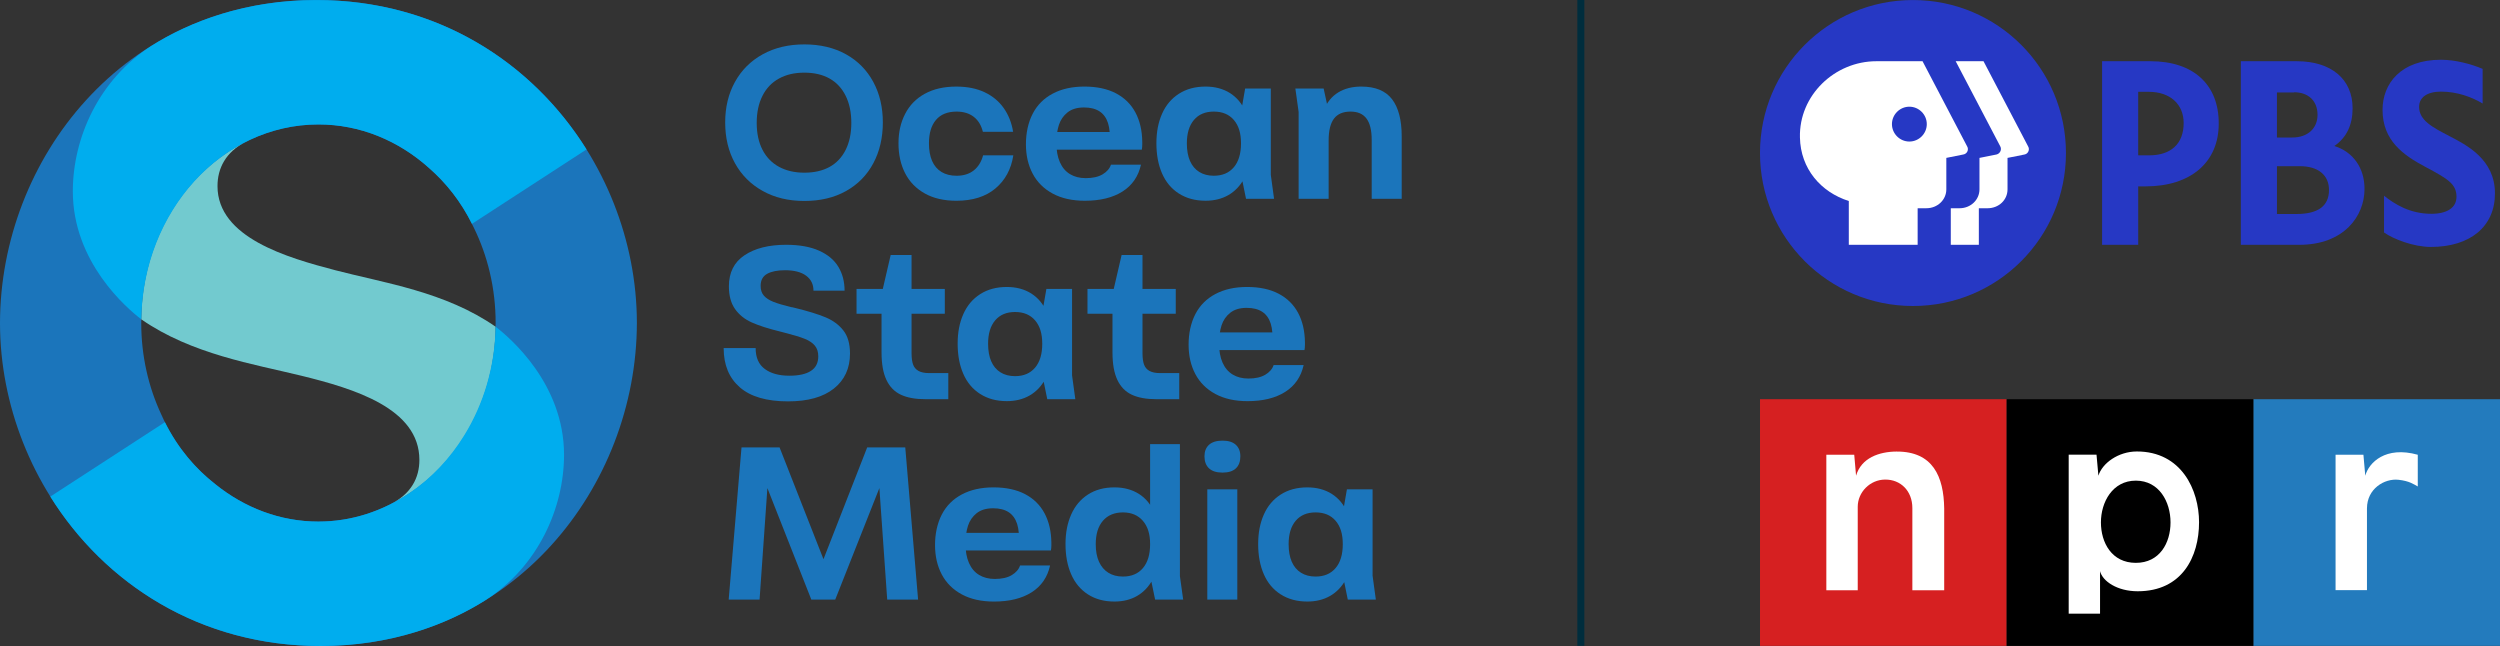 <?xml version="1.0" encoding="UTF-8"?><svg id="Layer_2" xmlns="http://www.w3.org/2000/svg" viewBox="0 0 2135.38 551.76"><rect x="0" y="0" width="2135.38" height="551.76" fill="#333333" stroke="none"/><defs><style>.cls-1{fill:#1b75bb;}.cls-2{fill:#d62021;}.cls-3{fill:#72cacf;}.cls-4{fill:#00adee;}.cls-5{fill:#237bbd;}.cls-6{fill:#fff;}.cls-7{fill:#2638c4;}.cls-8{fill:none;stroke:#002d3d;stroke-miterlimit:10;stroke-width:6px;}</style></defs><g id="Layer_1-2"><path class="cls-1" d="M543.99,275.6s0-.06,0-.09h0C543.74,136.16,434.82.03,270.21.03S.24,136.37,0,275.82h0s0,.06,0,.09h0s0,.09,0,.14c0,.05,0,.1,0,.14h0s0,.06,0,.09h0c.24,139.35,109.17,275.47,273.78,275.47s269.97-136.34,270.21-275.79h0s0-.06,0-.09h0s0-.09,0-.14c0-.05,0-.1,0-.14h0ZM271.99,445.51c-32.7,0-63.17-11.84-88.08-31.93-18.35-14.36-34.79-33.9-46.18-59.62-10.9-23.37-17.09-49.91-17.09-78.06,0-93.67,67.86-169.61,151.35-169.61,35.61,0,68.45,13.9,94.38,37.13,14.93,13.02,28.27,29.73,38.2,50.73,11.96,24.25,18.78,52.11,18.78,81.75,0,93.67-68.87,169.61-151.35,169.61Z"/><path class="cls-3" d="M257.35,320.92c-40.22-9.87-93.62-18.24-136.68-48.18.62-67.97,37.21-125.74,89.42-151.69-17.33,8.79-24.31,22.67-24.31,37.93,0,44,59.44,61.07,100.87,71.9,41.43,10.83,93.62,18.24,136.68,48.18-.62,67.97-37.21,125.47-89.42,151.42,17.33-8.79,24.31-22.4,24.31-37.66,0-44-55.7-60.81-100.87-71.9Z"/><path class="cls-4" d="M423.32,279.06c-.57,34.32-10.38,66.16-26.68,92.6-12.17,19.84-28.01,36.63-46.42,49.14-22.94,15.68-49.77,24.72-78.23,24.72-32.7,0-63.17-11.84-88.08-31.93-16.74-13.1-31.88-30.5-43.06-52.97l-97.87,63.55c46.37,74.2,127.72,127.61,230.88,127.61,60.35,0,108.47-18.6,140.56-38.98,45.15-28.67,67.36-78.93,67.36-124.37,0-60.6-46.17-99.95-58.47-109.36Z"/><path class="cls-4" d="M271.99,106.29c35.61,0,68.45,13.9,94.38,37.13,14.22,12.4,27,28.15,36.76,47.77l97.86-63.55C454.62,53.44,373.28.03,270.12.03,209.77.03,161.65,18.64,129.56,39.02c-45.15,28.67-67.36,78.93-67.36,124.37,0,60.6,46.17,99.95,58.47,109.35,1.51-92.22,68.78-166.45,151.33-166.45Z"/><path class="cls-1" d="M651.46,163.11c-10.22-5.69-18.11-13.59-23.68-23.68-5.57-10.09-8.36-21.7-8.36-34.83s2.79-24.55,8.36-34.64c5.57-10.09,13.47-17.95,23.68-23.59,10.22-5.63,22.07-8.45,35.57-8.45s25.48,2.82,35.57,8.45c10.09,5.64,17.86,13.5,23.31,23.59,5.45,10.09,8.17,21.64,8.17,34.64s-2.73,24.77-8.17,34.92c-5.45,10.15-13.22,18.05-23.31,23.68-10.09,5.64-21.95,8.45-35.57,8.45s-25.35-2.85-35.57-8.54ZM708.58,142.58c5.94-3.28,10.52-8.14,13.75-14.58,3.22-6.44,4.83-14.12,4.83-23.03s-1.61-16.62-4.83-23.13c-3.22-6.5-7.8-11.42-13.75-14.77-5.94-3.34-13.13-5.02-21.55-5.02s-15.51,1.67-21.64,5.02c-6.13,3.34-10.84,8.27-14.12,14.77-3.28,6.5-4.92,14.21-4.92,23.13s1.64,16.56,4.92,22.94c3.28,6.38,7.99,11.24,14.12,14.58,6.13,3.34,13.34,5.01,21.64,5.01s15.6-1.64,21.55-4.92Z"/><path class="cls-1" d="M789.93,165.25c-7.43-4.15-13.03-9.91-16.81-17.27-3.78-7.37-5.67-15.88-5.67-25.54s1.89-17.8,5.67-25.17c3.78-7.37,9.38-13.1,16.81-17.18,7.43-4.09,16.41-6.13,26.93-6.13,9.29,0,17.33,1.61,24.15,4.83,6.81,3.22,12.26,7.74,16.35,13.56,4.09,5.82,6.75,12.57,7.99,20.25h-25.82c-1.36-5.57-3.96-9.84-7.8-12.82-3.84-2.97-8.73-4.46-14.67-4.46-7.68,0-13.53,2.35-17.55,7.06-4.03,4.71-6.04,11.39-6.04,20.06,0,5.94.9,10.96,2.69,15.05,1.79,4.09,4.46,7.22,7.99,9.38,3.53,2.17,7.83,3.25,12.91,3.25,5.94,0,10.83-1.52,14.67-4.55,3.84-3.03,6.5-7.34,7.99-12.91h25.82c-1.86,11.89-6.97,21.33-15.32,28.33-8.36,7-19.47,10.49-33.34,10.49-10.53,0-19.5-2.07-26.93-6.22Z"/><path class="cls-1" d="M899.15,165.34c-7.55-4.09-13.25-9.75-17.09-17-3.84-7.24-5.76-15.63-5.76-25.17s1.92-18.57,5.76-26c3.84-7.43,9.53-13.16,17.09-17.18,7.55-4.02,16.59-6.04,27.12-6.04s19.63,1.92,26.93,5.76c7.3,3.84,12.85,9.29,16.62,16.35,3.78,7.06,5.73,15.42,5.85,25.08v2.23c0,.74-.03,1.49-.09,2.23-.06.74-.16,1.49-.28,2.23h-86.93l.56-15.05h67.61l-8.73,9.29c.49-6.81.03-12.44-1.39-16.9-1.43-4.46-3.84-7.8-7.24-10.03-3.41-2.23-7.83-3.34-13.28-3.34-5.82,0-10.49,1.39-14.02,4.18-3.53,2.79-6.01,6.38-7.43,10.77-1.43,4.4-2.14,9.51-2.14,15.32,0,6.44.99,11.92,2.97,16.44,1.98,4.52,4.86,7.93,8.64,10.22,3.78,2.29,8.27,3.44,13.47,3.44,5.94,0,10.74-1.08,14.4-3.25,3.65-2.17,6.04-4.92,7.15-8.27h25.63c-2.23,10.03-7.49,17.68-15.79,22.94-8.3,5.26-19.01,7.89-32.13,7.89-10.77,0-19.94-2.04-27.49-6.13Z"/><path class="cls-1" d="M1006.98,165.34c-6.38-4.09-11.18-9.81-14.4-17.18-3.22-7.37-4.83-15.94-4.83-25.73s1.61-17.95,4.83-25.26c3.22-7.31,8.02-13,14.4-17.09,6.38-4.09,13.96-6.13,22.75-6.13,8.05,0,15.01,1.86,20.9,5.57,5.88,3.71,10.4,9.19,13.56,16.44,3.16,7.24,4.74,16.07,4.74,26.47,0,2.73-.12,5.2-.37,7.43-.62,9.04-2.6,16.62-5.94,22.75-3.34,6.13-7.8,10.81-13.37,14.02-5.57,3.22-12.07,4.83-19.5,4.83-8.79,0-16.38-2.04-22.75-6.13ZM1053.88,142.86c4.09-4.83,6.13-11.64,6.13-20.43s-2.04-15.2-6.13-19.97c-4.09-4.77-9.78-7.15-17.09-7.15s-12.97,2.39-17,7.15c-4.03,4.77-6.04,11.42-6.04,19.97,0,5.94.9,10.96,2.69,15.05,1.79,4.09,4.43,7.22,7.89,9.38,3.47,2.17,7.62,3.25,12.44,3.25,7.31,0,13-2.41,17.09-7.24ZM1060.01,148.81v-52.75l3.53-20.43h21.92v73.74l2.79,20.43h-23.96l-4.27-20.99Z"/><path class="cls-1" d="M1109.23,95.68l-2.79-20.06h24.15l4.64,21.36-4.46-2.97c2.72-6.69,6.81-11.7,12.26-15.05,5.45-3.34,12.01-5.01,19.69-5.01,12.01,0,20.77,3.59,26.28,10.77,5.51,7.18,8.27,17.77,8.27,31.76v53.31h-25.63v-50.34c0-8.17-1.49-14.24-4.46-18.2-2.97-3.96-7.49-5.94-13.56-5.94-6.44,0-11.18,2.01-14.21,6.04-3.04,4.03-4.55,10.25-4.55,18.67v49.78h-25.63v-74.11Z"/><path class="cls-1" d="M631.96,330.85c-9.23-7.99-13.84-19.16-13.84-33.53h27.31c0,8.05,2.6,13.99,7.8,17.83,5.2,3.84,12.2,5.76,20.99,5.76,8.05,0,14.18-1.36,18.39-4.09,4.21-2.72,6.32-6.87,6.32-12.45,0-3.71-.96-6.75-2.88-9.1-1.92-2.35-4.8-4.3-8.64-5.85-3.84-1.55-9.41-3.25-16.72-5.11-1.24-.25-2.66-.62-4.27-1.11-10.16-2.48-18.27-5.08-24.33-7.8-6.07-2.72-10.84-6.56-14.3-11.52-3.47-4.95-5.2-11.39-5.2-19.32,0-11.76,4.46-20.62,13.37-26.56,8.92-5.94,20.74-8.92,35.48-8.92,11.27,0,20.65,1.67,28.14,5.01,7.49,3.34,13,7.96,16.53,13.84,3.53,5.88,5.29,12.66,5.29,20.34h-26.56c0-5.45-2.11-9.72-6.32-12.82-4.21-3.09-10.22-4.64-18.02-4.64-6.44,0-11.52,1.02-15.23,3.07-3.71,2.04-5.57,5.48-5.57,10.31,0,3.47.93,6.25,2.79,8.36,1.86,2.11,4.58,3.87,8.17,5.29,3.59,1.43,8.73,2.94,15.42,4.55h.37c.87.12,1.67.31,2.41.56,11.15,2.73,19.9,5.42,26.28,8.08,6.38,2.66,11.45,6.41,15.23,11.24,3.78,4.83,5.66,11.39,5.66,19.69,0,12.63-4.58,22.6-13.75,29.91-9.17,7.31-22.23,10.96-39.19,10.96-18.2,0-31.92-3.99-41.14-11.98Z"/><path class="cls-1" d="M731.61,246.8h75.41v21.18h-75.41v-21.18ZM769.5,337.16c-5.45-2.54-9.57-6.75-12.35-12.63-2.79-5.88-4.18-13.71-4.18-23.5v-49.59l7.8-33.62h17.83v83.77c0,4.09.43,7.34,1.3,9.75.86,2.41,2.41,4.24,4.64,5.48,2.23,1.24,5.26,1.86,9.1,1.86h16.35v22.29h-19.69c-8.42,0-15.36-1.27-20.8-3.81Z"/><path class="cls-1" d="M837.21,336.51c-6.38-4.09-11.18-9.81-14.4-17.18-3.22-7.37-4.83-15.94-4.83-25.73s1.61-17.95,4.83-25.26c3.22-7.31,8.02-13,14.4-17.09,6.38-4.09,13.96-6.13,22.75-6.13,8.05,0,15.01,1.86,20.9,5.57,5.88,3.71,10.4,9.19,13.56,16.44,3.16,7.24,4.74,16.07,4.74,26.47,0,2.73-.12,5.2-.37,7.43-.62,9.04-2.6,16.62-5.94,22.75-3.34,6.13-7.8,10.81-13.37,14.02-5.57,3.22-12.07,4.83-19.5,4.83-8.79,0-16.38-2.04-22.75-6.13ZM884.11,314.04c4.09-4.83,6.13-11.64,6.13-20.43s-2.04-15.2-6.13-19.97c-4.09-4.77-9.78-7.15-17.09-7.15s-12.97,2.39-17,7.15c-4.03,4.77-6.04,11.42-6.04,19.97,0,5.94.9,10.96,2.69,15.05,1.79,4.09,4.43,7.22,7.89,9.38,3.47,2.17,7.62,3.25,12.44,3.25,7.31,0,13-2.41,17.09-7.24ZM890.24,319.98v-52.75l3.53-20.43h21.92v73.74l2.79,20.43h-23.96l-4.27-20.99Z"/><path class="cls-1" d="M928.87,246.8h75.41v21.18h-75.41v-21.18ZM966.76,337.16c-5.45-2.54-9.57-6.75-12.35-12.63-2.79-5.88-4.18-13.71-4.18-23.5v-49.59l7.8-33.62h17.83v83.77c0,4.09.43,7.34,1.3,9.75.86,2.41,2.41,4.24,4.64,5.48,2.23,1.24,5.26,1.86,9.1,1.86h16.35v22.29h-19.69c-8.42,0-15.36-1.27-20.8-3.81Z"/><path class="cls-1" d="M1038.09,336.51c-7.55-4.09-13.25-9.75-17.09-17-3.84-7.24-5.76-15.63-5.76-25.17s1.92-18.57,5.76-26c3.84-7.43,9.53-13.16,17.09-17.18,7.55-4.02,16.59-6.04,27.12-6.04s19.63,1.92,26.93,5.76c7.3,3.84,12.85,9.29,16.62,16.35,3.78,7.06,5.73,15.42,5.85,25.08v2.23c0,.74-.03,1.49-.09,2.23-.06.74-.16,1.49-.28,2.23h-86.93l.56-15.05h67.61l-8.73,9.29c.49-6.81.03-12.44-1.39-16.9-1.43-4.46-3.84-7.8-7.24-10.03-3.41-2.23-7.83-3.34-13.28-3.34-5.82,0-10.49,1.39-14.02,4.18s-6.01,6.38-7.43,10.77c-1.43,4.4-2.14,9.51-2.14,15.32,0,6.44.99,11.92,2.97,16.44,1.98,4.52,4.86,7.93,8.64,10.22,3.78,2.29,8.27,3.44,13.47,3.44,5.94,0,10.74-1.08,14.4-3.25,3.65-2.17,6.04-4.92,7.15-8.27h25.63c-2.23,10.03-7.49,17.68-15.79,22.94-8.3,5.26-19.01,7.89-32.13,7.89-10.77,0-19.94-2.04-27.49-6.13Z"/><path class="cls-1" d="M633.35,382.13h32.51l40.49,103.09h-5.94l40.31-103.09h32.51l10.96,130.02h-26.38l-6.87-97.89,1.3-.19-38.82,98.07h-20.43l-38.64-98.07,1.3.19-6.87,97.89h-26.38l10.96-130.02Z"/><path class="cls-1" d="M821.51,507.69c-7.55-4.09-13.25-9.75-17.09-17-3.84-7.24-5.76-15.63-5.76-25.17s1.92-18.57,5.76-26c3.84-7.43,9.53-13.16,17.09-17.18,7.55-4.02,16.59-6.04,27.12-6.04s19.63,1.92,26.93,5.76c7.3,3.84,12.85,9.29,16.62,16.35,3.78,7.06,5.73,15.42,5.85,25.08v2.23c0,.74-.03,1.49-.09,2.23-.06.74-.16,1.49-.28,2.23h-86.93l.56-15.05h67.61l-8.73,9.29c.49-6.81.03-12.44-1.39-16.9-1.43-4.46-3.84-7.8-7.24-10.03-3.41-2.23-7.83-3.34-13.28-3.34-5.82,0-10.49,1.39-14.02,4.18-3.53,2.79-6.01,6.38-7.43,10.77-1.43,4.4-2.14,9.51-2.14,15.32,0,6.44.99,11.92,2.97,16.44,1.98,4.52,4.86,7.93,8.64,10.22,3.78,2.29,8.27,3.44,13.47,3.44,5.94,0,10.74-1.08,14.4-3.25,3.65-2.17,6.04-4.92,7.15-8.27h25.63c-2.23,10.03-7.49,17.68-15.79,22.94-8.3,5.26-19.01,7.89-32.13,7.89-10.77,0-19.94-2.04-27.49-6.13Z"/><path class="cls-1" d="M929.24,507.69c-6.32-4.09-11.08-9.81-14.3-17.18-3.22-7.37-4.83-15.94-4.83-25.73s1.61-17.95,4.83-25.26c3.22-7.31,7.99-13,14.3-17.09,6.32-4.09,13.87-6.13,22.66-6.13,8.05,0,15.01,1.86,20.9,5.57,5.88,3.71,10.37,9.19,13.47,16.44,3.09,7.24,4.64,16.07,4.64,26.47,0,2.73-.06,5.2-.19,7.43-.74,9.04-2.79,16.62-6.13,22.75-3.34,6.13-7.77,10.81-13.28,14.02-5.51,3.22-11.98,4.83-19.41,4.83-8.79,0-16.35-2.04-22.66-6.13ZM976.24,485.22c4.09-4.83,6.13-11.64,6.13-20.43s-2.08-15.2-6.22-19.97c-4.15-4.77-9.82-7.15-17-7.15s-13,2.39-17.09,7.15c-4.09,4.77-6.13,11.42-6.13,19.97,0,5.94.93,10.96,2.79,15.05,1.86,4.09,4.52,7.22,7.99,9.38,3.47,2.17,7.62,3.25,12.44,3.25,7.31,0,13-2.41,17.09-7.24ZM982.37,491.53v-112.19h25.45v112.75l2.79,20.06h-23.96l-4.27-20.62Z"/><path class="cls-1" d="M1032.7,400.05c-2.6-2.41-3.9-5.85-3.9-10.31,0-4.21,1.3-7.49,3.9-9.84,2.6-2.35,6.44-3.53,11.52-3.53s8.73,1.18,11.33,3.53c2.6,2.35,3.9,5.64,3.9,9.84,0,4.46-1.27,7.89-3.81,10.31-2.54,2.41-6.35,3.62-11.42,3.62s-8.92-1.21-11.52-3.62ZM1031.22,490.6v-72.63h25.63v94.17h-25.63v-21.55Z"/><path class="cls-1" d="M1093.9,507.69c-6.38-4.09-11.18-9.81-14.4-17.18-3.22-7.37-4.83-15.94-4.83-25.73s1.61-17.95,4.83-25.26c3.22-7.31,8.02-13,14.4-17.09,6.38-4.09,13.96-6.13,22.75-6.13,8.05,0,15.01,1.86,20.9,5.57,5.88,3.71,10.4,9.19,13.56,16.44,3.16,7.24,4.74,16.07,4.74,26.47,0,2.73-.12,5.2-.37,7.43-.62,9.04-2.6,16.62-5.94,22.75-3.34,6.13-7.8,10.81-13.37,14.02-5.57,3.22-12.07,4.83-19.5,4.83-8.79,0-16.38-2.04-22.75-6.13ZM1140.81,485.22c4.09-4.83,6.13-11.64,6.13-20.43s-2.04-15.2-6.13-19.97c-4.09-4.77-9.78-7.15-17.09-7.15s-12.97,2.39-17,7.15c-4.03,4.77-6.04,11.42-6.04,19.97,0,5.94.9,10.96,2.69,15.05,1.79,4.09,4.43,7.22,7.89,9.38,3.47,2.17,7.62,3.25,12.44,3.25,7.31,0,13-2.41,17.09-7.24ZM1146.94,491.16v-52.75l3.53-20.43h21.92v73.74l2.79,20.43h-23.96l-4.27-20.99Z"/><line class="cls-8" x1="1350.28" y1="0" x2="1350.28" y2="551.64"/><path class="cls-7" d="M1764.64,130.7c0,72.23-58.44,130.67-130.67,130.67s-130.67-58.44-130.67-130.67S1561.74.03,1633.97.03s130.67,58.44,130.67,130.67"/><path class="cls-7" d="M2092.05,116.18c-14.34-7.44-25.77-13.43-25.77-24.86,0-8.17,6.9-13.07,18.69-13.07,13.79,0,26.13,4.54,35.57,10.16v-29.58c-9.8-4.17-23.41-7.8-35.57-7.8-34.48,0-49.91,20.51-49.91,42.83,0,26.13,17.6,38.66,36.84,48.82,19.06,10.16,26.32,14.52,26.32,25.41,0,9.26-7.99,14.52-21.42,14.52-18.69,0-31.76-8.53-40.47-15.43v31.4c7.99,5.63,25.23,12.34,40.11,12.34,33.39,0,54.63-17.42,54.63-45.55.18-29.4-24.68-41.74-39.02-49.18Z"/><path class="cls-7" d="M1836.88,52.3h-41.38v156.81h30.85v-49.91h6.17c38.66,0,62.61-20.51,62.61-53.54.18-33.39-21.6-53.36-58.26-53.36ZM1826.35,78.43h9.07c18.15,0,29.76,10.53,29.76,26.68,0,17.6-10.71,27.59-29.58,27.59h-9.26v-54.27Z"/><path class="cls-7" d="M1993.86,124.71c10.53-7.26,15.61-17.97,15.61-32.3,0-24.68-18.15-40.11-47.55-40.11h-47.91v156.81h49.91c38.29,0,55.72-24.68,55.72-47.55.18-17.97-9.8-31.94-25.77-36.84ZM1959.56,78.8c12.16,0,19.96,7.44,19.96,19.24s-8.53,19.42-21.6,19.42h-13.07v-38.48h14.7v-.18ZM1944.86,182.97v-41.02h19.6c15.61,0,24.86,7.62,24.86,20.33,0,13.61-9.26,20.51-27.77,20.51h-16.7v.18Z"/><path class="cls-6" d="M1729.25,131.97l-14.52,2.9v26.86c0,9.07-7.44,16.15-17.06,16.15h-7.44v31.22h-23.96v-31.22h7.44c9.62,0,17.06-7.26,17.06-16.15v-26.86l14.52-2.9c3.09-.73,4.72-4.17,3.27-6.9l-38.11-72.78h23.77l38.11,72.78c1.63,2.72,0,6.35-3.09,6.9Z"/><path class="cls-6" d="M1680.25,125.07l-38.11-72.78h-39.38c-35.75,0-66.24,29.22-65.34,65.15.54,26.68,17.79,46.64,41.74,54.26v37.39h58.8v-31.22h7.44c9.62,0,17.06-7.26,17.06-16.15v-26.86l14.52-2.9c3.27-.54,4.9-4.17,3.27-6.9ZM1630.89,120.9c-8.17,0-14.88-6.72-14.88-14.88s6.72-14.88,14.88-14.88,14.88,6.72,14.88,14.88-6.72,14.88-14.88,14.88Z"/><path class="cls-2" d="M1714,340.98h-210.69v210.69h210.69v-210.69Z"/><path class="cls-5" d="M2135.38,340.98h-210.69v210.69h210.69v-210.69Z"/><path class="cls-6" d="M1620.17,385.69c-15.17.04-30.38,5.48-34.81,20.63l-1.56-17.93h-23.83v115.76h26.82v-71.3c0-12.37,10.43-23.13,23.34-23.22,13.29-.15,23.32,9.67,23.32,24.36v70.18h27.2v-69.8c-.38-27.58-9.8-48.75-40.5-48.67h0Z"/><path class="cls-6" d="M2065.16,388.43c-27.64-7.71-41.84,6.76-44.86,17.91l-1.58-17.95h-23.79v115.67h26.82v-69.78c0-16.94,15.04-25.75,26.86-24.48,9.5,1.03,13.19,3.9,16.54,5.73v-27.1h0Z"/><path d="M1924.69,340.98h-210.69v210.69h210.69v-210.69Z"/><path class="cls-6" d="M1825.18,385.63c-15.82,0-29.56,10.01-32.83,20.71l-1.6-17.97h-23.77v135.81h26.78v-36.34c2.11,8.6,14.66,17.19,32.15,17.19,37.95,0,52.42-29.41,52.42-58.99-.02-27.47-14.98-60.43-53.16-60.41h0ZM1824.34,480.76c-20.61,0-29.83-17.28-29.83-34.55s9.86-35.67,29.83-35.67,29.62,18.18,29.62,35.67c0,17.49-9.23,34.55-29.62,34.55Z"/></g></svg>